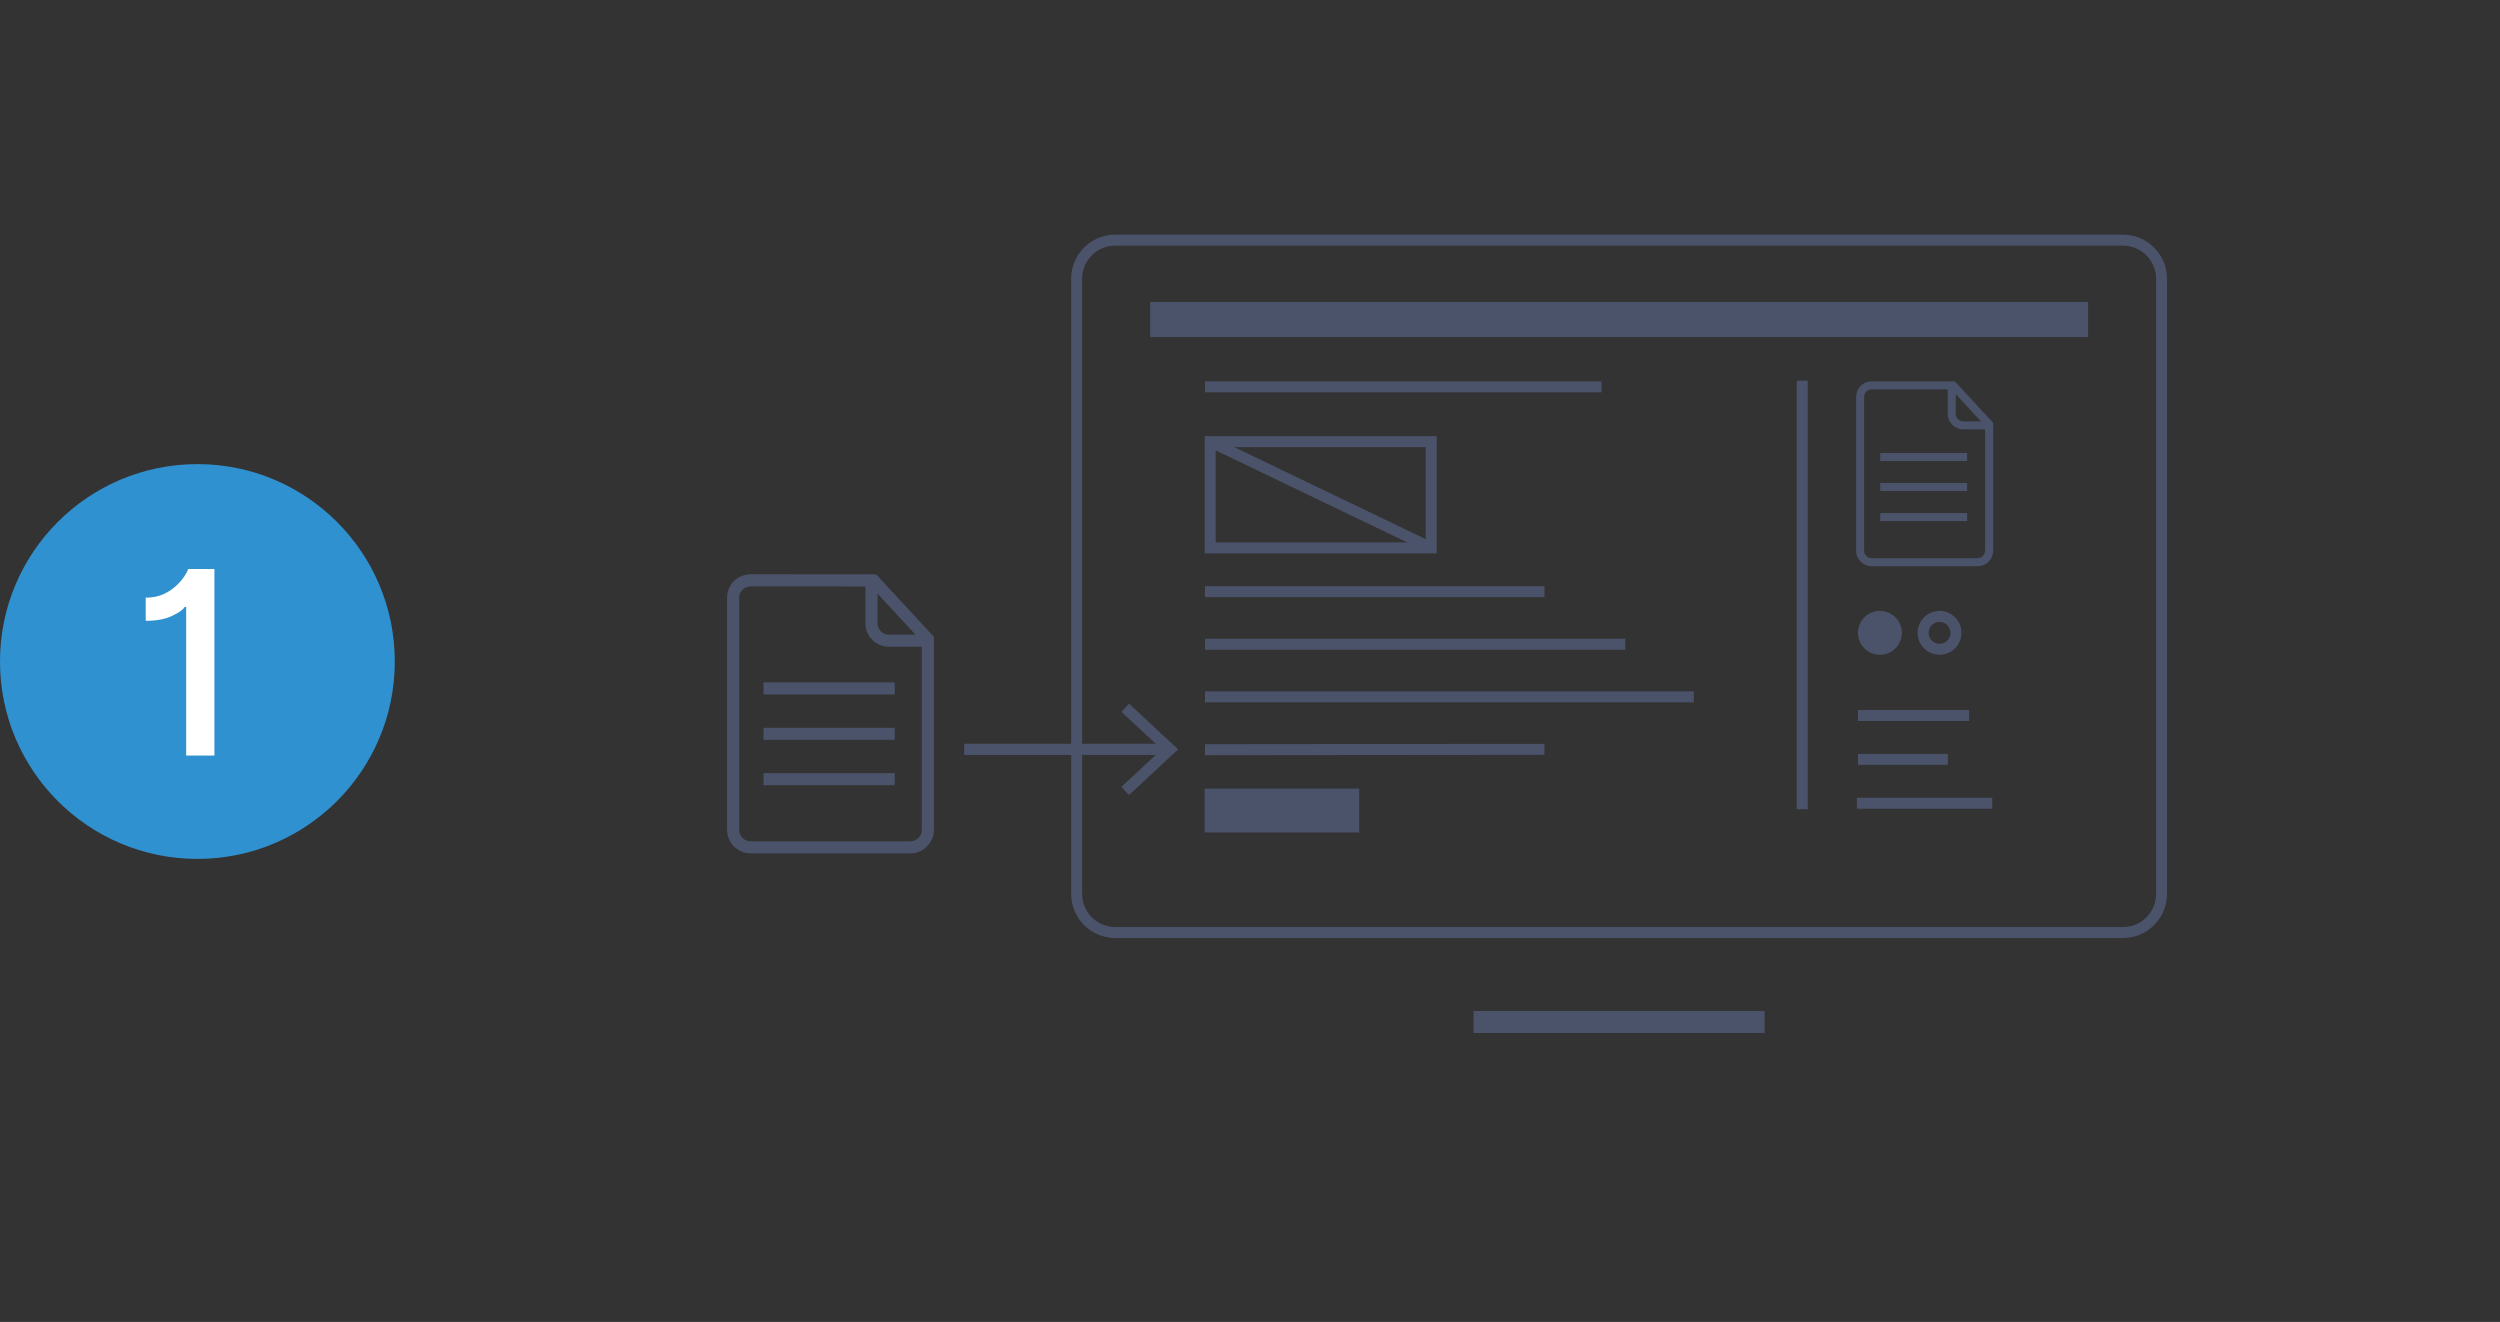 <?xml version="1.0" encoding="UTF-8"?><svg id="Layer_1" xmlns="http://www.w3.org/2000/svg" viewBox="0 0 730 386"><rect x="0" y="0" width="730" height="386" fill="#333333" stroke="none"/><defs><style>.cls-1{fill:#fff;}.cls-2{fill:#3091d0;}.cls-3{fill:#4b536b;}.cls-4{stroke-width:3.2px;}.cls-4,.cls-5,.cls-6,.cls-7{fill:none;stroke:#4b536b;stroke-miterlimit:10;}.cls-5{stroke-width:3.2px;}.cls-6{stroke-width:6.4px;}.cls-7{stroke-width:3.26px;}</style></defs><circle class="cls-2" cx="57.64" cy="193.16" r="57.64"/><path class="cls-1" d="M62.61,166.15v54.47h-8.25v-43.38h-.45c-.44,.8-1.68,1.67-3.7,2.62s-4.58,1.42-7.66,1.42v-6.76c1.99,0,3.74-.35,5.25-1.06,1.52-.71,2.79-1.56,3.82-2.57,1.03-1,1.82-1.95,2.38-2.85,.56-.89,.87-1.53,.94-1.9h7.66Z"/><g><line class="cls-6" x1="430.29" y1="298.43" x2="515.27" y2="298.43"/><path class="cls-3" d="M619.9,71.72c5.34,0,9.68,4.34,9.68,9.68v179.62c0,5.34-4.34,9.68-9.68,9.68H325.66c-5.34,0-9.68-4.34-9.68-9.68V81.4c0-5.34,4.34-9.68,9.68-9.68h294.23m0-3.2H325.66c-7.12,0-12.88,5.77-12.88,12.88v179.62c0,7.12,5.77,12.88,12.88,12.88h294.23c7.12,0,12.88-5.77,12.88-12.88V81.4c0-7.12-5.77-12.88-12.88-12.88h0Z"/><rect class="cls-3" x="335.85" y="88.18" width="273.87" height="10.25"/></g><rect class="cls-3" x="351.75" y="230.28" width="45.13" height="12.8"/><line class="cls-5" x1="351.86" y1="112.96" x2="467.64" y2="112.96"/><line class="cls-5" x1="351.86" y1="203.49" x2="494.58" y2="203.49"/><line class="cls-5" x1="351.86" y1="172.76" x2="450.98" y2="172.76"/><line class="cls-5" x1="351.86" y1="188.12" x2="474.6" y2="188.12"/><path class="cls-3" d="M255.92,167.8l-.08-.09-36.68-.02c-1.83,0-3.54,.71-4.84,2-1.29,1.29-2.01,3.01-2.01,4.84v67.79c0,3.78,3.07,6.85,6.85,6.85h46.69c3.78,0,6.85-3.07,6.85-6.85v-56.37l-16.78-18.15Zm3.64,21.05h9.62v53.48c0,1.84-1.49,3.33-3.32,3.33h-46.69c-1.83,0-3.33-1.49-3.33-3.33v-67.79c0-.89,.35-1.72,.97-2.35,.63-.63,1.46-.97,2.35-.97l33.55,.02v10.77c0,3.77,3.07,6.85,6.85,6.85Zm-3.32-6.85v-8.67l11.09,12h-7.77c-1.83,0-3.32-1.49-3.32-3.32Z"/><g><line class="cls-7" x1="281.54" y1="218.81" x2="340.48" y2="218.81"/><polygon class="cls-3" points="329.67 232.15 327.45 229.76 339.23 218.81 327.45 207.86 329.67 205.47 344.02 218.81 329.67 232.15"/></g><g><g><circle class="cls-3" cx="548.93" cy="184.79" r="6.4"/><path class="cls-3" d="M566.35,181.59c1.76,0,3.2,1.44,3.2,3.2s-1.44,3.2-3.2,3.2-3.2-1.44-3.2-3.2,1.44-3.2,3.2-3.2m0-3.2c-3.53,0-6.4,2.87-6.4,6.4s2.87,6.4,6.4,6.4,6.4-2.87,6.4-6.4-2.87-6.4-6.4-6.4h0Z"/></g><line class="cls-4" x1="542.53" y1="208.93" x2="574.98" y2="208.93"/><line class="cls-4" x1="542.53" y1="221.74" x2="568.76" y2="221.74"/><line class="cls-4" x1="526.25" y1="111.14" x2="526.25" y2="236.29"/><line class="cls-4" x1="542.22" y1="234.55" x2="581.73" y2="234.55"/><g><path class="cls-3" d="M570.87,111.43l-.05-.06h-24.3c-1.21-.01-2.35,.46-3.2,1.32-.86,.86-1.33,2-1.33,3.21v44.9c0,2.5,2.04,4.54,4.54,4.54h30.93c2.5,0,4.54-2.04,4.54-4.54v-37.34l-11.11-12.02Zm2.41,13.94h6.37v35.42c0,1.22-.99,2.21-2.2,2.21h-30.93c-1.21,0-2.2-.99-2.2-2.21v-44.9c0-.59,.23-1.14,.65-1.56,.41-.41,.97-.64,1.56-.64h22.22v7.14c0,2.5,2.03,4.53,4.54,4.53Zm-2.2-4.53v-5.75l7.35,7.95h-5.14c-1.21,0-2.2-.99-2.2-2.2Z"/><rect class="cls-3" x="549.03" y="149.83" width="25.37" height="2.33"/><rect class="cls-3" x="549.03" y="141.05" width="25.37" height="2.33"/><rect class="cls-3" x="549.03" y="132.27" width="25.37" height="2.33"/></g></g><line class="cls-5" x1="351.86" y1="218.91" x2="450.98" y2="218.81"/><rect class="cls-5" x="353.37" y="128.96" width="64.54" height="31.02"/><g><rect class="cls-3" x="222.95" y="225.76" width="38.3" height="3.52"/><rect class="cls-3" x="222.95" y="212.51" width="38.3" height="3.52"/><rect class="cls-3" x="222.95" y="199.25" width="38.3" height="3.52"/></g><line class="cls-5" x1="353.37" y1="128.96" x2="417.92" y2="159.98"/></svg>